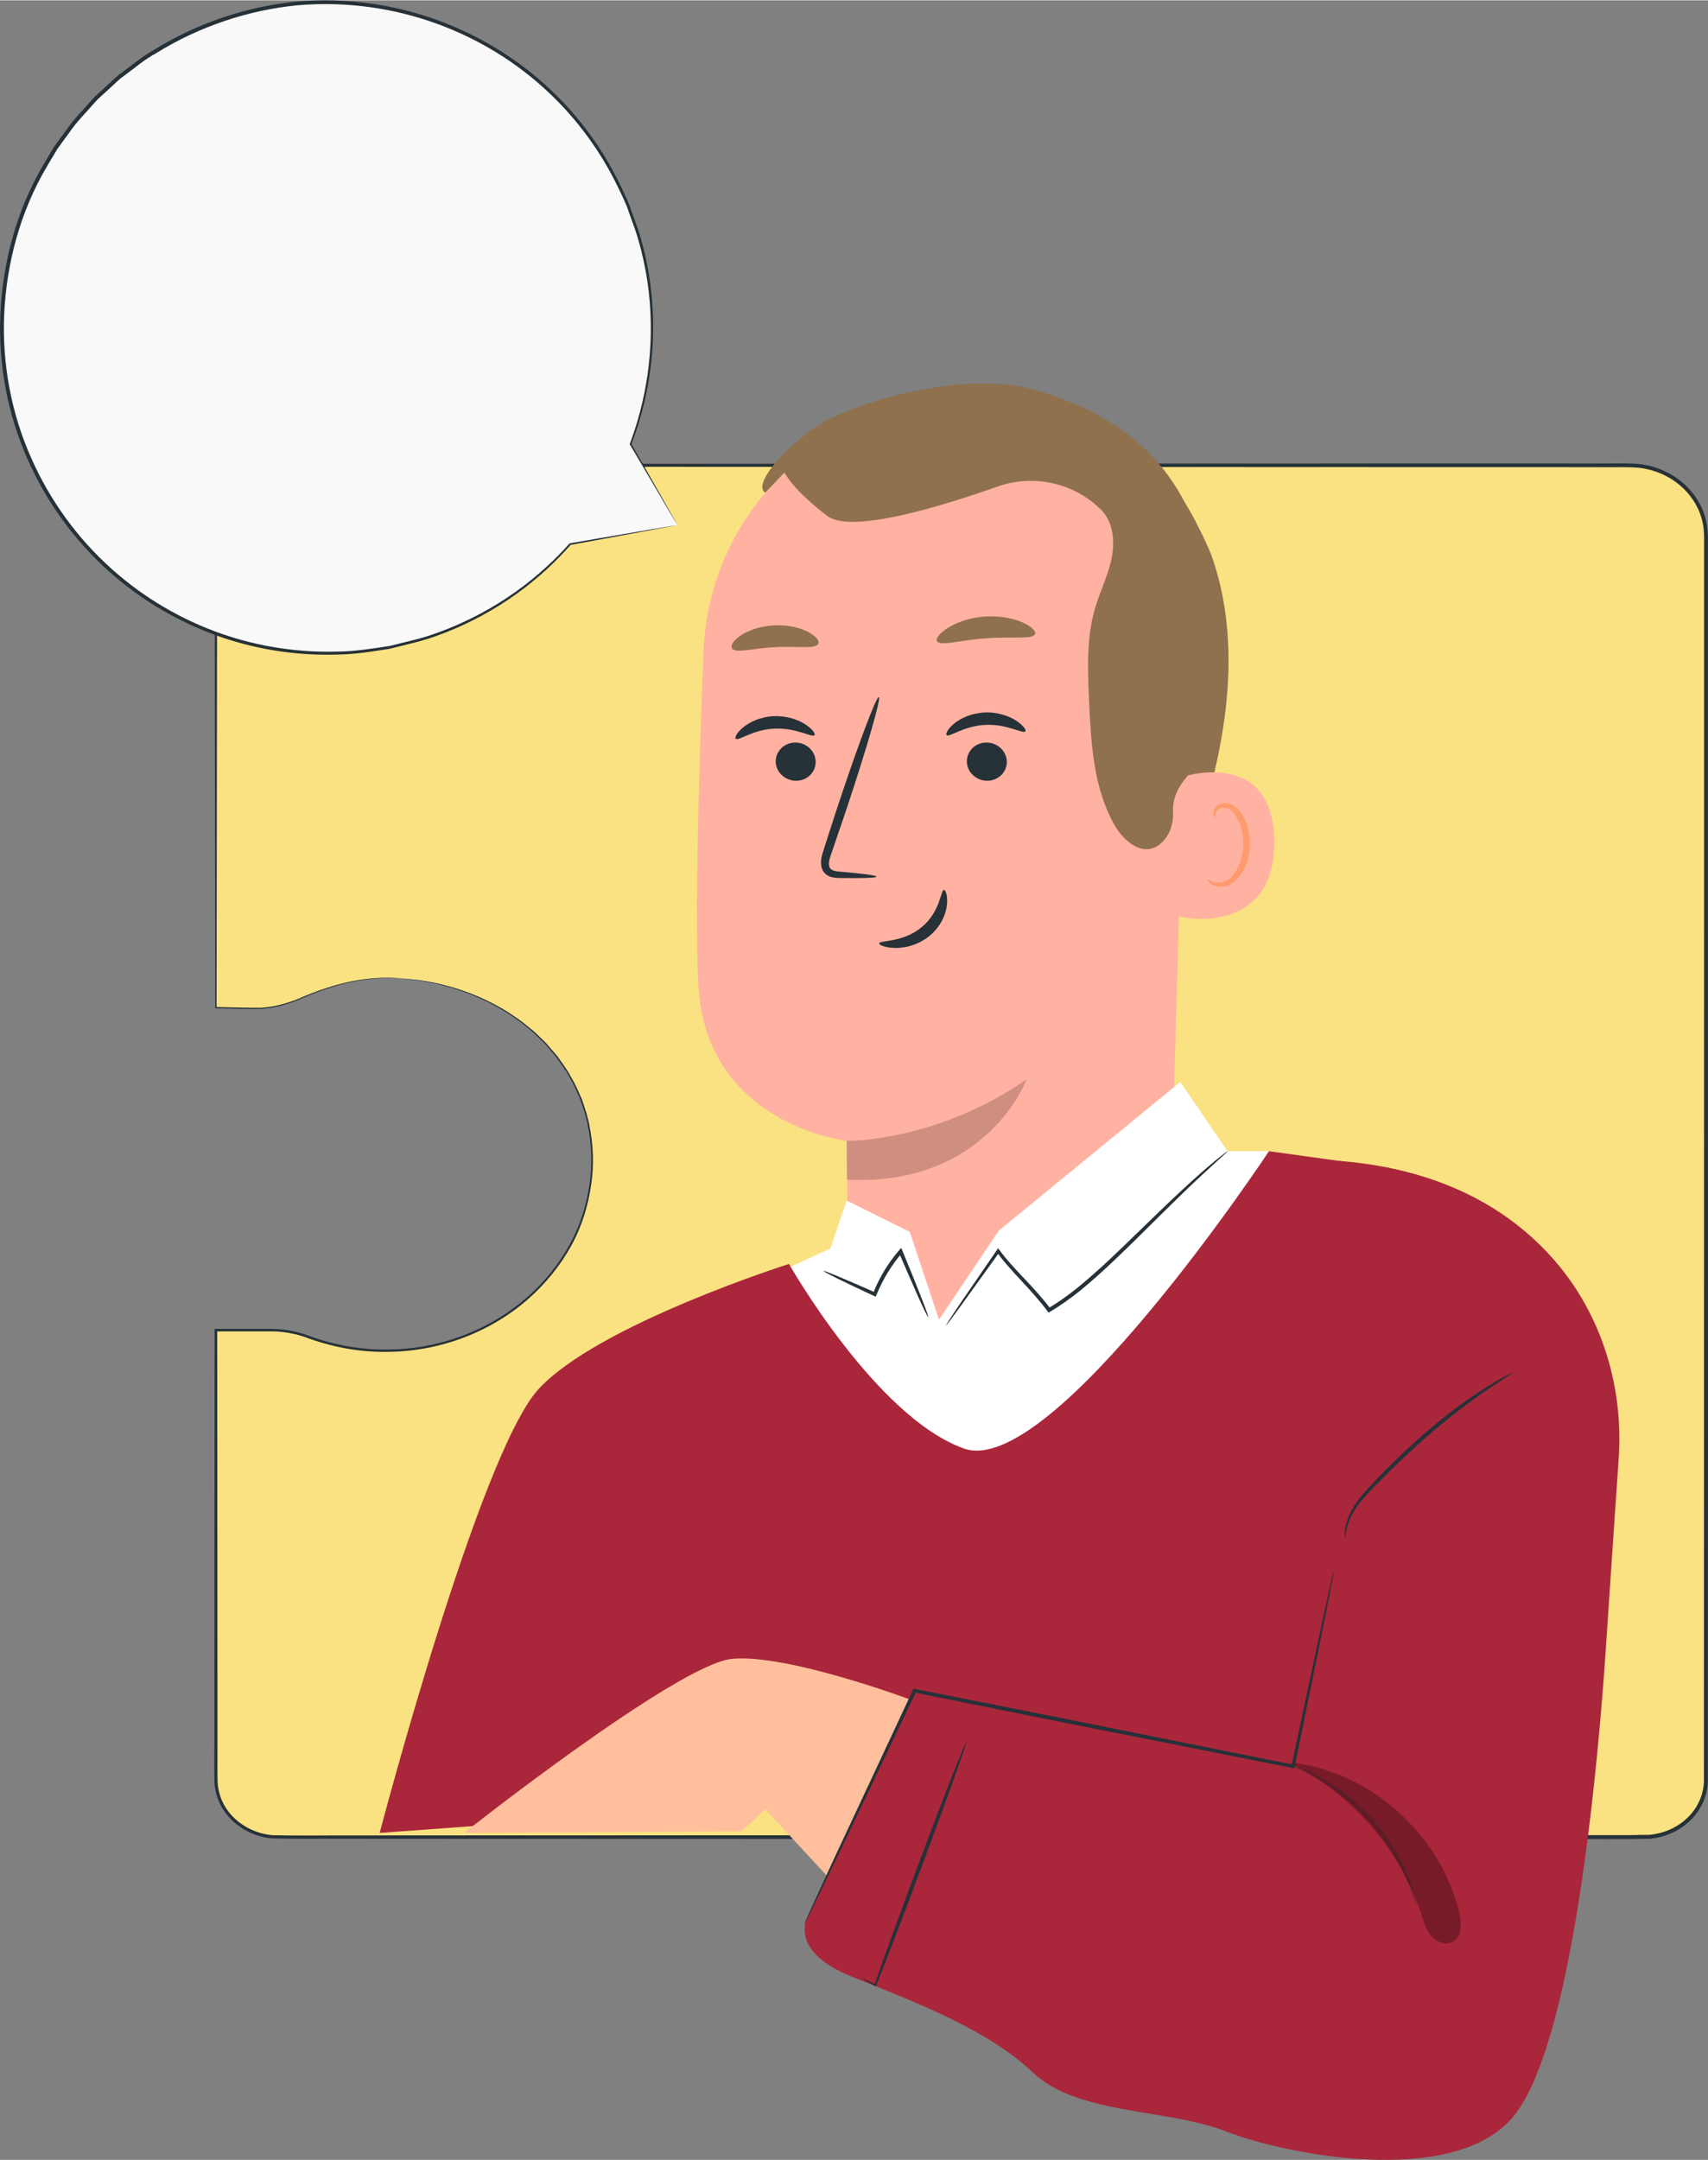 <?xml version="1.0" encoding="UTF-8"?> <!-- Creator: CorelDRAW 2019 (64-Bit) --> <svg xmlns="http://www.w3.org/2000/svg" xmlns:xlink="http://www.w3.org/1999/xlink" xmlns:xodm="http://www.corel.com/coreldraw/odm/2003" xml:space="preserve" width="939px" height="1187px" style="shape-rendering:geometricPrecision; text-rendering:geometricPrecision; image-rendering:optimizeQuality; fill-rule:evenodd; clip-rule:evenodd" viewBox="0 0 213.82 270.21"><rect x="0" y="0" width="213.82" height="270.21" fill="#808080" stroke="none"/> <defs> <style type="text/css"> <![CDATA[ .fil8 {fill:#AA263A;fill-rule:nonzero} .fil1 {fill:#263138;fill-rule:nonzero} .fil12 {fill:#F9F9F9;fill-rule:nonzero} .fil0 {fill:#FAE282;fill-rule:nonzero} .fil11 {fill:#FFBF9C;fill-rule:nonzero} .fil10 {fill:white;fill-rule:nonzero} .fil7 {fill:black;fill-rule:nonzero;fill-opacity:0.302} .fil9 {fill:#263138;fill-rule:nonzero;fill-opacity:0.302} .fil5 {fill:#263138;fill-rule:nonzero} .fil2 {fill:#8F714D;fill-rule:nonzero} .fil4 {fill:#CF8F80;fill-rule:nonzero} .fil6 {fill:#FF9A6C;fill-rule:nonzero} .fil3 {fill:#FFB2A1;fill-rule:nonzero} ]]> </style> </defs> <g id="Слой_x0020_1">  <g id="_835447260720"> <path class="fil0" d="M50.04 122.36c-4.59,-0.3 -8.55,0.85 -12.38,2.51 -1.71,0.74 -3.73,1.28 -5.62,1.28l-5.01 -0.11 0 -59.01c0,-4.89 4.29,-8.85 9.59,-8.85l62.19 0 44.52 0 60.65 0c5.3,0 9.59,3.96 9.59,8.85l0 155.59c0,3.98 -3.5,7.2 -7.81,7.2l-170.92 0c-4.31,0 -7.81,-3.22 -7.81,-7.2l0 -56.23 6.92 0c1.6,0 3.18,0.29 4.66,0.85 2.98,1.11 6.23,1.73 9.64,1.73 14.65,0 26.46,-11.22 25.88,-24.86 -0.52,-12.01 -11.09,-20.92 -24.09,-21.75z"></path> <g> <path class="fil1" d="M50.04 122.36c0,0 0.56,0.07 1.66,0.19 0.55,0.04 1.23,0.17 2.04,0.33 0.81,0.12 1.73,0.38 2.78,0.67 2.06,0.63 4.61,1.6 7.27,3.34 0.66,0.45 1.36,0.9 2.01,1.46 0.33,0.28 0.68,0.54 1.01,0.84 0.31,0.31 0.64,0.62 0.97,0.94l0.49 0.49 0.46 0.53c0.31,0.37 0.62,0.73 0.93,1.11 0.55,0.81 1.19,1.59 1.66,2.52 0.55,0.89 0.94,1.88 1.38,2.89 0.34,1.04 0.73,2.1 0.91,3.24 0.45,2.26 0.57,4.72 0.19,7.23 -0.37,2.5 -1.12,5.08 -2.46,7.5 -1.33,2.42 -3.13,4.71 -5.38,6.66 -4.46,3.92 -10.73,6.51 -17.55,6.52 -3.4,0.04 -6.89,-0.61 -10.26,-1.91 -0.87,-0.28 -1.77,-0.48 -2.69,-0.59 -0.93,-0.11 -1.86,-0.08 -2.78,-0.09 -1.86,0 -3.74,0 -5.65,0l-0.16 0 0 0.16c-0.01,8.81 -0.01,18.17 -0.02,28.03 0,4.94 -0.01,9.99 -0.01,15.17 0,2.59 0,5.21 0,7.86 0,1.33 -0.01,2.66 -0.01,4 0,0.66 -0.01,1.34 0.06,2.03 0.09,0.69 0.29,1.36 0.56,2 1.16,2.57 3.84,4.29 6.65,4.51 2.8,0.07 5.57,0.02 8.4,0.04 5.63,0 11.38,0 17.24,0.01 11.7,0 23.82,0 36.31,0.01 24.98,0 51.45,0.01 79.03,0.02 6.89,0 13.86,0 20.89,0 3.52,-0.02 7.02,0.04 10.61,-0.04 1.82,-0.18 3.59,-0.93 4.93,-2.2 1.35,-1.24 2.22,-3.04 2.29,-4.89 0,-14.31 0.01,-28.86 0.02,-43.59 0,-21.32 -0.01,-42.25 -0.01,-62.64 0,-10.19 0,-20.26 0,-30.17 0,-4.96 0,-9.88 0,-14.76 0,-1.22 0,-2.44 0,-3.65 0.02,-1.2 -0.01,-2.49 -0.41,-3.67 -0.75,-2.39 -2.57,-4.35 -4.76,-5.43 -1.1,-0.55 -2.3,-0.89 -3.52,-1.02 -1.23,-0.1 -2.4,-0.05 -3.6,-0.06 -2.37,0 -4.74,0 -7.1,0 -4.72,0 -9.39,0 -14.01,0 -9.25,0.01 -18.32,0.01 -27.2,0.01 -17.74,0.01 -34.69,0.02 -50.71,0.02 -16.02,0.01 -31.11,0.02 -45.15,0.03 -7.02,0 -13.78,0.01 -20.25,0.01 -3.27,-0.15 -6.55,1.31 -8.45,3.84 -0.96,1.25 -1.55,2.75 -1.72,4.28 -0.1,1.54 -0.03,3.01 -0.05,4.49 0.03,23.57 0.05,42.4 0.07,55.41l0 0.08 0.08 0c1.97,0.03 3.82,0.1 5.55,0.08 1.74,-0.09 3.3,-0.55 4.67,-1.09 2.7,-1.19 5.04,-1.95 6.96,-2.32 1.92,-0.38 3.39,-0.45 4.37,-0.46 0.48,0 0.85,0.01 1.09,0.02 0.25,0.01 0.37,0.01 0.37,0.01 0,0 -0.49,-0.06 -1.46,-0.07 -0.98,0 -2.45,0.05 -4.38,0.42 -1.93,0.36 -4.29,1.1 -6.99,2.28 -1.37,0.54 -2.92,0.98 -4.64,1.07 -1.71,0.01 -3.57,-0.07 -5.54,-0.1l0.08 0.08c0.02,-13.01 0.04,-31.84 0.07,-55.41 0.02,-1.47 -0.05,-2.99 0.05,-4.46 0.17,-1.47 0.74,-2.92 1.67,-4.12 1.84,-2.44 5,-3.85 8.2,-3.7 6.47,0 13.23,0 20.25,0.01 14.04,0.01 29.13,0.01 45.15,0.02 16.02,0.01 32.97,0.02 50.71,0.02 8.88,0 17.95,0.01 27.2,0.01 4.62,0 9.29,0 14.01,0 2.36,0 4.73,0 7.1,0.01 1.19,0.01 2.4,-0.04 3.55,0.06 1.16,0.12 2.31,0.45 3.36,0.97 2.09,1.03 3.82,2.9 4.52,5.15 0.38,1.13 0.4,2.3 0.38,3.53 0,1.21 0,2.43 0,3.65 0,4.88 0,9.8 0,14.76 0,9.91 0,19.98 0,30.17 -0.01,20.39 -0.01,41.32 -0.01,62.64 0,14.73 -0.01,29.26 -0.01,43.57 -0.07,1.72 -0.87,3.39 -2.14,4.56 -1.25,1.18 -2.92,1.89 -4.63,2.06 -3.5,0.08 -7.07,0.02 -10.57,0.04 -7.03,0 -14,0 -20.89,0 -27.58,0.01 -54.05,0.02 -79.03,0.02 -12.49,0.01 -24.61,0.01 -36.31,0.01 -5.86,0.01 -11.61,0.01 -17.24,0.01 -2.82,-0.01 -5.63,0.04 -8.36,-0.03 -2.69,-0.21 -5.24,-1.85 -6.33,-4.27 -0.26,-0.6 -0.45,-1.24 -0.53,-1.89 -0.07,-0.64 -0.05,-1.31 -0.06,-1.98 0,-1.34 0,-2.67 0,-4 0,-2.65 0,-5.27 0,-7.86 0,-5.18 -0.01,-10.23 -0.01,-15.17 -0.01,-9.86 -0.01,-19.22 -0.02,-28.03l-0.16 0.16c1.91,0 3.79,0 5.65,0 0.93,0 1.84,-0.03 2.74,0.08 0.9,0.11 1.79,0.3 2.63,0.58 3.38,1.29 6.93,1.95 10.36,1.9 6.89,-0.02 13.22,-2.65 17.72,-6.62 2.26,-1.98 4.08,-4.29 5.42,-6.73 1.34,-2.45 2.1,-5.07 2.46,-7.59 0.38,-2.54 0.25,-5.02 -0.21,-7.3 -0.19,-1.15 -0.58,-2.22 -0.92,-3.27 -0.45,-1.01 -0.85,-2.01 -1.41,-2.9 -0.47,-0.94 -1.12,-1.73 -1.67,-2.55 -0.32,-0.37 -0.64,-0.74 -0.95,-1.1l-0.46 -0.54 -0.5 -0.49c-0.34,-0.32 -0.66,-0.64 -0.98,-0.95 -0.34,-0.29 -0.69,-0.56 -1.02,-0.83 -0.66,-0.56 -1.36,-1.02 -2.02,-1.46 -2.69,-1.74 -5.25,-2.7 -7.33,-3.32 -1.05,-0.28 -1.97,-0.53 -2.79,-0.65 -0.81,-0.15 -1.49,-0.27 -2.05,-0.3 -1.1,-0.11 -1.66,-0.15 -1.66,-0.15z"></path> </g> </g> <path class="fil2" d="M147.36 112.06c2.34,-6.89 4.65,-13.84 5.76,-21.04 1.12,-7.2 0.99,-14.71 -1.46,-21.57 -0.37,-1.04 -3.57,-8.02 -4.67,-7.93 -0.78,0.07 1.16,6.57 0.75,7.25 -3.87,6.46 -4.99,14.27 -4.48,21.78 0.51,7.52 1.99,14.29 4.1,21.51z"></path> <path class="fil3" d="M146.61 149.74l1.81 -65.45c0.82,-18.24 -9.12,-33.93 -27.38,-34.24l-1.69 0.07c-17,0.7 -30.61,14.34 -31.28,31.34 -0.62,15.82 -1.1,33.3 -0.65,41.75 0.94,17.51 18.57,19.5 18.57,19.5 0.04,0 0.15,18.19 0.14,23.33l12.44 13.21 -0.71 -4 28.75 -25.51z"></path> <path class="fil4" d="M105.99 142.71c0,0 11.06,0.2 22.52,-7.68 0,0 -4.94,13.39 -22.48,12.54l-0.04 -4.86z"></path> <path class="fil5" d="M97.11 95.23c0.01,1.32 1.14,2.4 2.52,2.42 1.38,0.02 2.49,-1.04 2.48,-2.36 -0.01,-1.32 -1.13,-2.41 -2.51,-2.42 -1.38,-0.02 -2.49,1.04 -2.49,2.36z"></path> <path class="fil5" d="M92.11 92.4c0.33,0.31 2.16,-1.17 4.85,-1.27 2.69,-0.14 4.72,1.16 5,0.82 0.14,-0.15 -0.2,-0.73 -1.09,-1.32 -0.87,-0.59 -2.34,-1.13 -4.01,-1.06 -1.68,0.08 -3.06,0.76 -3.85,1.42 -0.8,0.67 -1.06,1.27 -0.9,1.41z"></path> <path class="fil5" d="M121.04 95.23c0.01,1.32 1.13,2.4 2.51,2.42 1.38,0.02 2.5,-1.04 2.49,-2.36 -0.01,-1.32 -1.14,-2.41 -2.52,-2.42 -1.38,-0.02 -2.49,1.04 -2.48,2.36z"></path> <path class="fil5" d="M118.51 91.94c0.33,0.31 2.17,-1.17 4.86,-1.28 2.68,-0.14 4.71,1.16 4.99,0.82 0.14,-0.15 -0.2,-0.72 -1.09,-1.31 -0.87,-0.59 -2.34,-1.14 -4.01,-1.06 -1.68,0.08 -3.06,0.75 -3.85,1.42 -0.8,0.66 -1.05,1.27 -0.9,1.41z"></path> <path class="fil5" d="M109.72 109.65c0,-0.16 -1.68,-0.38 -4.41,-0.61 -0.69,-0.04 -1.34,-0.15 -1.48,-0.62 -0.18,-0.49 0.08,-1.24 0.38,-2.05 0.57,-1.69 1.18,-3.46 1.81,-5.32 2.52,-7.57 4.31,-13.77 4,-13.87 -0.31,-0.1 -2.59,5.95 -5.1,13.52 -0.61,1.86 -1.19,3.64 -1.73,5.34 -0.23,0.79 -0.64,1.69 -0.25,2.71 0.21,0.51 0.73,0.86 1.17,0.96 0.45,0.11 0.84,0.11 1.18,0.11 2.73,0.04 4.42,-0.02 4.43,-0.17z"></path> <path class="fil2" d="M117.3 80.19c0.39,0.67 2.97,-0.16 6.15,-0.36 3.17,-0.26 5.84,0.19 6.14,-0.54 0.12,-0.34 -0.44,-0.94 -1.58,-1.45 -1.13,-0.51 -2.86,-0.87 -4.76,-0.73 -1.91,0.14 -3.56,0.75 -4.6,1.42 -1.06,0.67 -1.53,1.34 -1.35,1.66z"></path> <path class="fil2" d="M91.66 81.13c0.58,0.6 2.75,-0.09 5.39,-0.19 2.63,-0.18 4.88,0.28 5.37,-0.38 0.22,-0.31 -0.15,-0.91 -1.14,-1.47 -0.97,-0.55 -2.59,-0.98 -4.4,-0.88 -1.81,0.09 -3.37,0.69 -4.27,1.34 -0.91,0.65 -1.2,1.29 -0.95,1.58z"></path> <path class="fil3" d="M147.53 97.32c0.29,-0.15 11.88,-4.06 11.99,7.93 0.12,11.98 -11.94,9.62 -11.96,9.28 -0.03,-0.34 -0.03,-17.21 -0.03,-17.21z"></path> <path class="fil6" d="M151.17 109.95c0.06,-0.03 0.21,0.15 0.57,0.31 0.34,0.15 0.94,0.25 1.56,0.01 1.26,-0.47 2.31,-2.49 2.35,-4.65 0.02,-1.09 -0.22,-2.13 -0.61,-2.99 -0.38,-0.87 -0.95,-1.48 -1.59,-1.59 -0.64,-0.14 -1.08,0.25 -1.23,0.59 -0.15,0.33 -0.08,0.57 -0.14,0.59 -0.03,0.03 -0.26,-0.19 -0.17,-0.69 0.05,-0.24 0.19,-0.52 0.47,-0.76 0.28,-0.23 0.7,-0.36 1.15,-0.31 0.92,0.05 1.76,0.9 2.2,1.84 0.48,0.94 0.78,2.11 0.75,3.33 -0.05,2.42 -1.27,4.69 -2.99,5.21 -0.85,0.22 -1.55,-0.02 -1.92,-0.3 -0.37,-0.3 -0.44,-0.56 -0.4,-0.59z"></path> <path class="fil2" d="M95.81 61.6c-1.94,-1.07 3.88,-7.36 8.65,-9.52 7.2,-3.28 18.2,-5.29 24.85,-3.41 8,2.26 14.65,6.24 18.66,13.51 4.02,7.28 5.54,15.76 5.31,24.07 -0.07,2.54 -0.33,5.18 -1.68,7.33 -1.68,2.65 -4.89,4.32 -4.75,7.97 0.06,1.34 -0.32,2.69 -1.24,3.66 -2.19,2.34 -4.88,0.15 -6.11,-2.05 -2.64,-4.69 -2.93,-10.3 -3.17,-15.68 -0.17,-3.82 -0.32,-7.72 0.75,-11.4 0.59,-2 1.53,-3.88 2,-5.91 0.48,-2.03 0.41,-4.33 -0.85,-5.98 -0.2,-0.27 -0.54,-0.61 -0.97,-0.99 -3.4,-2.97 -8.15,-3.86 -12.41,-2.35 -6.75,2.39 -18.27,5.96 -21.28,3.67 -4.34,-3.29 -5.37,-5.44 -5.37,-5.44l-2.39 2.52z"></path> <path class="fil5" d="M118.17 111.31c-0.41,-0.02 -0.43,2.73 -2.8,4.67 -2.36,1.95 -5.29,1.63 -5.31,2.01 -0.04,0.18 0.65,0.54 1.89,0.58 1.21,0.05 2.99,-0.33 4.43,-1.52 1.45,-1.2 2.07,-2.79 2.17,-3.92 0.11,-1.15 -0.19,-1.83 -0.38,-1.82z"></path> <g id="_835447204144"> <path class="fil7" d="M119.57 164.43c1.48,-2.47 3.16,-4.28 4.64,-6.76 0.12,-0.2 0.84,-0.96 0.75,-1.17 -0.06,-0.14 0.73,0.79 1,1.21 1.51,2.32 3.89,4.45 5.48,6.5l20.14 -18.3c-5.53,7.9 -11.82,15.28 -18.61,21.57 -0.51,0.47 -1.21,0.82 -1.9,0.75 -0.75,-0.08 -1.31,-0.71 -1.79,-1.29 -1.02,-1.24 -2.05,-2.47 -3.07,-3.71 -0.23,-0.28 -0.49,-0.59 -0.85,-0.67 -0.5,-0.12 -0.98,0.21 -1.38,0.52 -1.04,0.8 -2.07,1.59 -3.1,2.39 -0.44,0.33 -1.11,0.65 -1.47,0.24 -0.31,-0.34 -0.08,-0.88 0.16,-1.28z"></path> </g> <g id="_835447202640"> <path class="fil8" d="M150.15 146.47c0,0 28.15,-7.24 44.28,11 6.03,6.82 8.83,15.91 8.21,24.99 -0.43,6.22 -1.04,15.2 -1.59,23.48 -0.96,14.57 -4.15,50.57 -11.86,59.15 -7.71,8.59 -28.43,4.41 -35.71,1.56 -7.27,-2.86 -18.55,-2.05 -24.13,-7.33 -5.58,-5.28 -13.93,-8.53 -22.68,-12.02 -8.74,-3.5 -5.24,-8.13 -5.24,-8.13l13.07 -27.66 47.38 9.46c0,0 1.95,-18.23 -0.08,-23.73 -2.02,-5.5 -5.44,-12.64 -6.54,-21.04 -1.11,-8.39 -5.11,-29.73 -5.11,-29.73z"></path> <g> <path class="fil9" d="M161.32 220.73c-0.03,0.09 1.29,0.55 3.24,1.63 0.98,0.54 2.1,1.27 3.27,2.16 1.16,0.91 2.37,1.99 3.52,3.25 1.13,1.27 2.08,2.58 2.87,3.83 0.77,1.26 1.38,2.44 1.81,3.47 0.88,2.06 1.2,3.42 1.29,3.4 0.03,-0.01 -0.03,-0.36 -0.17,-0.97 -0.06,-0.31 -0.15,-0.69 -0.3,-1.11 -0.14,-0.43 -0.27,-0.93 -0.5,-1.45 -0.39,-1.06 -0.98,-2.28 -1.74,-3.58 -0.78,-1.28 -1.74,-2.63 -2.9,-3.92 -1.16,-1.28 -2.41,-2.38 -3.6,-3.29 -1.21,-0.88 -2.37,-1.59 -3.38,-2.1 -0.5,-0.27 -0.98,-0.46 -1.39,-0.64 -0.41,-0.19 -0.77,-0.32 -1.07,-0.42 -0.6,-0.2 -0.94,-0.29 -0.95,-0.26z"></path> </g> <g> <path class="fil7" d="M162.94 220.68c9.43,1.66 17.52,9.3 19.74,18.61 0.31,1.31 0.35,3.02 -0.85,3.65 -0.88,0.46 -2.02,0.01 -2.67,-0.75 -0.64,-0.76 -0.93,-1.76 -1.24,-2.71 -2.68,-8.21 -8.82,-15.23 -16.6,-18.98l1.62 0.18z"></path> </g> <path class="fil10" d="M158.86 144l-5.19 0 -5.92 -8.66 -22.71 18.6 -7.49 11.14 -3.65 -10.98 -7.91 -3.93 -2.04 6.01 -6.61 3.04 8.28 20.72 6.66 8.06c0,0 10.29,7.61 23.95,-4.92 13.66,-12.52 13.66,-12.52 13.66,-12.52l8.97 -26.56z"></path> <path class="fil8" d="M158.86 144c0,0 -27.17,41.09 -38.17,37.21 -11,-3.88 -21.92,-23.1 -21.92,-23.1 0,0 -23.91,7.57 -31.35,15.66 -7.44,8.09 -19.89,55.53 -19.89,55.53l114.35 -8.33c0,0 17.03,-25.53 17.03,-27.47 0,-1.94 -5.02,-47.41 -5.02,-47.41l-15.03 -2.09z"></path> <path class="fil11" d="M113.82 212.57c0,0 -15.4,-5.74 -22.23,-5.04 -6.83,0.7 -33.5,21.77 -33.5,21.77l34.71 -0.2 3.01 -2.75 7.73 8.34 10.28 -22.12z"></path> <g> <path class="fil1" d="M107.96 247.52c-0.02,0.03 0.53,0.36 1.56,0.94l0.11 0.05 0.05 -0.11c1.03,-2.54 3.13,-7.99 5.49,-14.31 1.66,-4.44 3.14,-8.46 4.18,-11.38 0.49,-1.4 0.9,-2.56 1.22,-3.47 0.27,-0.83 0.41,-1.29 0.38,-1.3 -0.03,-0.01 -0.23,0.43 -0.56,1.23 -0.36,0.89 -0.82,2.04 -1.36,3.41 -1.13,2.9 -2.66,6.9 -4.32,11.34 -2.36,6.32 -4.36,11.81 -5.24,14.4l0.15 -0.06c-1.06,-0.52 -1.64,-0.78 -1.66,-0.74z"></path> </g> <g> <path class="fil1" d="M189.41 171.69c-0.01,-0.03 -0.39,0.16 -1.07,0.51 -0.68,0.37 -1.64,0.92 -2.79,1.66 -2.31,1.47 -5.35,3.75 -8.45,6.55 -1.55,1.4 -2.97,2.79 -4.23,4.09 -1.25,1.3 -2.41,2.47 -3.17,3.63 -0.79,1.14 -1.17,2.24 -1.28,3.01 -0.06,0.38 -0.07,0.68 -0.05,0.88 0.01,0.21 0.03,0.31 0.04,0.31 0.05,0 0.03,-0.42 0.2,-1.16 0.16,-0.73 0.57,-1.75 1.37,-2.84 0.78,-1.1 1.95,-2.23 3.21,-3.51 1.28,-1.27 2.7,-2.65 4.24,-4.04 3.08,-2.79 6.07,-5.09 8.32,-6.63 1.11,-0.78 2.04,-1.37 2.68,-1.78 0.65,-0.41 1,-0.65 0.98,-0.68z"></path> </g> <g> <path class="fil1" d="M100.71 240.68c0.02,0 0.12,-0.18 0.3,-0.54 0.19,-0.39 0.45,-0.91 0.78,-1.58 0.69,-1.42 1.67,-3.44 2.9,-5.98 2.47,-5.17 5.94,-12.44 10.01,-20.97l-0.25 0.12c6.21,1.25 13.02,2.62 20.17,4.05 10.02,1.99 19.36,3.84 27.22,5.4l0.2 0.04 0.04 -0.2c1.5,-7.38 2.75,-13.51 3.63,-17.85 0.42,-2.12 0.75,-3.8 0.98,-4.99 0.1,-0.55 0.18,-0.99 0.24,-1.31 0.05,-0.3 0.07,-0.46 0.06,-0.46 -0.01,0 -0.05,0.15 -0.12,0.44 -0.08,0.33 -0.18,0.76 -0.31,1.31 -0.26,1.18 -0.62,2.85 -1.09,4.96 -0.92,4.33 -2.23,10.45 -3.8,17.81l0.25 -0.16c-7.85,-1.58 -17.19,-3.46 -27.2,-5.47 -7.16,-1.42 -13.97,-2.78 -20.18,-4.01l-0.17 -0.04 -0.08 0.16c-4,8.57 -7.42,15.86 -9.85,21.05 -1.18,2.56 -2.12,4.6 -2.78,6.04 -0.3,0.68 -0.54,1.21 -0.72,1.61 -0.16,0.37 -0.24,0.56 -0.23,0.57z"></path> </g> <g> <path class="fil1" d="M153.67 144c-0.01,-0.01 -0.16,0.09 -0.42,0.3 -0.31,0.25 -0.7,0.56 -1.17,0.93 -0.99,0.83 -2.41,2.05 -4.1,3.63 -1.7,1.57 -3.67,3.49 -5.86,5.61 -2.19,2.13 -4.59,4.47 -7.31,6.68 -1.18,0.94 -2.38,1.8 -3.6,2.52l0.32 0.07c-2.18,-2.9 -4.73,-5.04 -6.4,-7.36l-0.18 -0.24 -0.16 0.24c-1.91,2.78 -3.5,5.1 -4.66,6.79 -0.52,0.78 -0.94,1.41 -1.27,1.91 -0.29,0.44 -0.43,0.68 -0.42,0.69 0.02,0.02 0.2,-0.2 0.52,-0.62 0.35,-0.48 0.8,-1.09 1.36,-1.85 1.2,-1.66 2.84,-3.95 4.81,-6.68l-0.34 0c1.69,2.39 4.24,4.57 6.34,7.4l0.13 0.18 0.19 -0.11c1.25,-0.73 2.47,-1.61 3.66,-2.55 2.75,-2.24 5.15,-4.6 7.33,-6.74 2.17,-2.15 4.12,-4.09 5.78,-5.69 1.66,-1.6 3.04,-2.86 3.99,-3.73 0.44,-0.41 0.81,-0.74 1.1,-1 0.25,-0.24 0.37,-0.36 0.36,-0.38z"></path> </g> <g> <path class="fil1" d="M103.09 158.99c-0.02,0.05 0.63,0.39 1.74,0.94 1.12,0.56 2.71,1.31 4.58,2.18l0.21 0.1 0.1 -0.22c0.47,-1.15 1.09,-2.36 1.89,-3.54 0.42,-0.62 0.86,-1.2 1.32,-1.74l-0.41 -0.06c1,2.33 1.89,4.37 2.54,5.82 0.66,1.45 1.08,2.31 1.14,2.28 0.05,-0.02 -0.27,-0.92 -0.85,-2.4 -0.57,-1.48 -1.41,-3.55 -2.38,-5.89l-0.15 -0.36 -0.26 0.3c-0.47,0.55 -0.93,1.14 -1.36,1.78 -0.82,1.21 -1.45,2.46 -1.91,3.64l0.31 -0.13c-1.89,-0.83 -3.5,-1.53 -4.65,-2.01 -1.15,-0.48 -1.83,-0.74 -1.86,-0.69z"></path> </g> </g> <g id="_835447212112"> <g> <g> <g> <g> <g> <g> <g> <g> <g> <g> <g> <g> <path class="fil12" d="M84.81 65.66l-13.44 2.39c-4.83,5.45 -11.18,9.68 -18.66,11.94 -21.52,6.5 -44.24,-5.69 -50.75,-27.24 -6.51,-21.55 5.65,-44.28 27.17,-50.79 21.52,-6.5 44.24,5.7 50.75,27.24 2.72,9 2.17,18.2 -0.95,26.35l0.02 -0.02 5.86 10.13z"></path> <g> <path class="fil1" d="M84.81 65.66c0,0 -0.12,-0.22 -0.36,-0.65 -0.25,-0.45 -0.62,-1.1 -1.1,-1.94 -0.99,-1.74 -2.44,-4.29 -4.32,-7.59 -0.02,-0.05 -0.08,-0.07 -0.13,-0.04 -0.02,0.01 -0.03,0.02 -0.03,0.03l-0.02 0.02 0.18 0.09c1.84,-4.78 3.44,-11.63 2.42,-19.76 -0.25,-2.02 -0.67,-4.11 -1.28,-6.22 -0.31,-1.06 -0.73,-2.1 -1.1,-3.18 -0.34,-1.09 -0.87,-2.13 -1.37,-3.19 -2.03,-4.25 -4.94,-8.44 -8.79,-12.06 -3.84,-3.62 -8.61,-6.67 -14.04,-8.65 -5.41,-1.99 -11.49,-2.9 -17.68,-2.37 -6.17,0.6 -12.4,2.62 -17.96,6.08 -1.44,0.79 -2.69,1.87 -4.03,2.85 -0.69,0.47 -1.24,1.09 -1.87,1.64 -0.6,0.57 -1.26,1.09 -1.82,1.72 -1.09,1.27 -2.31,2.44 -3.25,3.85 -0.5,0.68 -1.02,1.36 -1.5,2.05 -0.43,0.73 -0.87,1.46 -1.31,2.2 -3.39,5.72 -5.09,12.23 -5.4,18.58 -0.31,6.38 0.91,12.67 3.36,18.2 2.43,5.55 6.01,10.36 10.23,14.13 4.21,3.77 9.04,6.5 13.94,8.19 4.9,1.7 9.88,2.36 14.52,2.22 2.34,-0.01 4.57,-0.39 6.72,-0.73 2.12,-0.54 4.19,-0.97 6.08,-1.7 7.66,-2.8 13.07,-7.35 16.55,-11.31l-0.07 0.03c4.38,-0.81 7.75,-1.43 10.03,-1.85 1.12,-0.21 1.97,-0.37 2.55,-0.48 0.57,-0.1 0.85,-0.16 0.85,-0.16 0,0 -0.31,0.04 -0.9,0.14 -0.59,0.1 -1.45,0.24 -2.58,0.43 -2.28,0.39 -5.63,0.97 -9.98,1.71 -0.03,0.01 -0.05,0.02 -0.07,0.04 -3.48,3.91 -8.89,8.4 -16.49,11.14 -1.88,0.72 -3.94,1.14 -6.04,1.67 -2.13,0.32 -4.34,0.69 -6.66,0.7 -4.6,0.12 -9.53,-0.55 -14.38,-2.24 -4.84,-1.69 -9.61,-4.4 -13.77,-8.14 -4.16,-3.73 -7.7,-8.49 -10.09,-13.98 -2.42,-5.47 -3.62,-11.68 -3.32,-17.98 0.31,-6.29 2,-12.71 5.35,-18.37 0.43,-0.72 0.86,-1.44 1.29,-2.16 0.48,-0.69 0.99,-1.36 1.48,-2.03 0.93,-1.39 2.14,-2.56 3.22,-3.81 0.54,-0.62 1.2,-1.13 1.79,-1.7 0.62,-0.54 1.17,-1.16 1.85,-1.62 1.32,-0.96 2.55,-2.04 3.98,-2.81 5.49,-3.42 11.65,-5.43 17.75,-6.03 6.11,-0.53 12.12,0.36 17.48,2.32 5.37,1.95 10.1,4.95 13.9,8.53 3.83,3.58 6.72,7.71 8.75,11.92 0.5,1.05 1.03,2.07 1.37,3.16 0.37,1.06 0.79,2.1 1.09,3.14 0.62,2.1 1.05,4.17 1.31,6.17 1.04,8.07 -0.51,14.88 -2.3,19.65 -0.02,0.05 0.01,0.11 0.06,0.13 0.04,0.02 0.09,0 0.12,-0.04l0.01 -0.01 -0.17 -0.01c1.91,3.25 3.39,5.75 4.39,7.47 0.5,0.84 0.88,1.49 1.15,1.94 0.26,0.44 0.41,0.67 0.41,0.67z"></path> </g> </g> </g> </g> </g> </g> </g> </g> </g> </g> </g> </g> </g> </g> </g> </svg> 